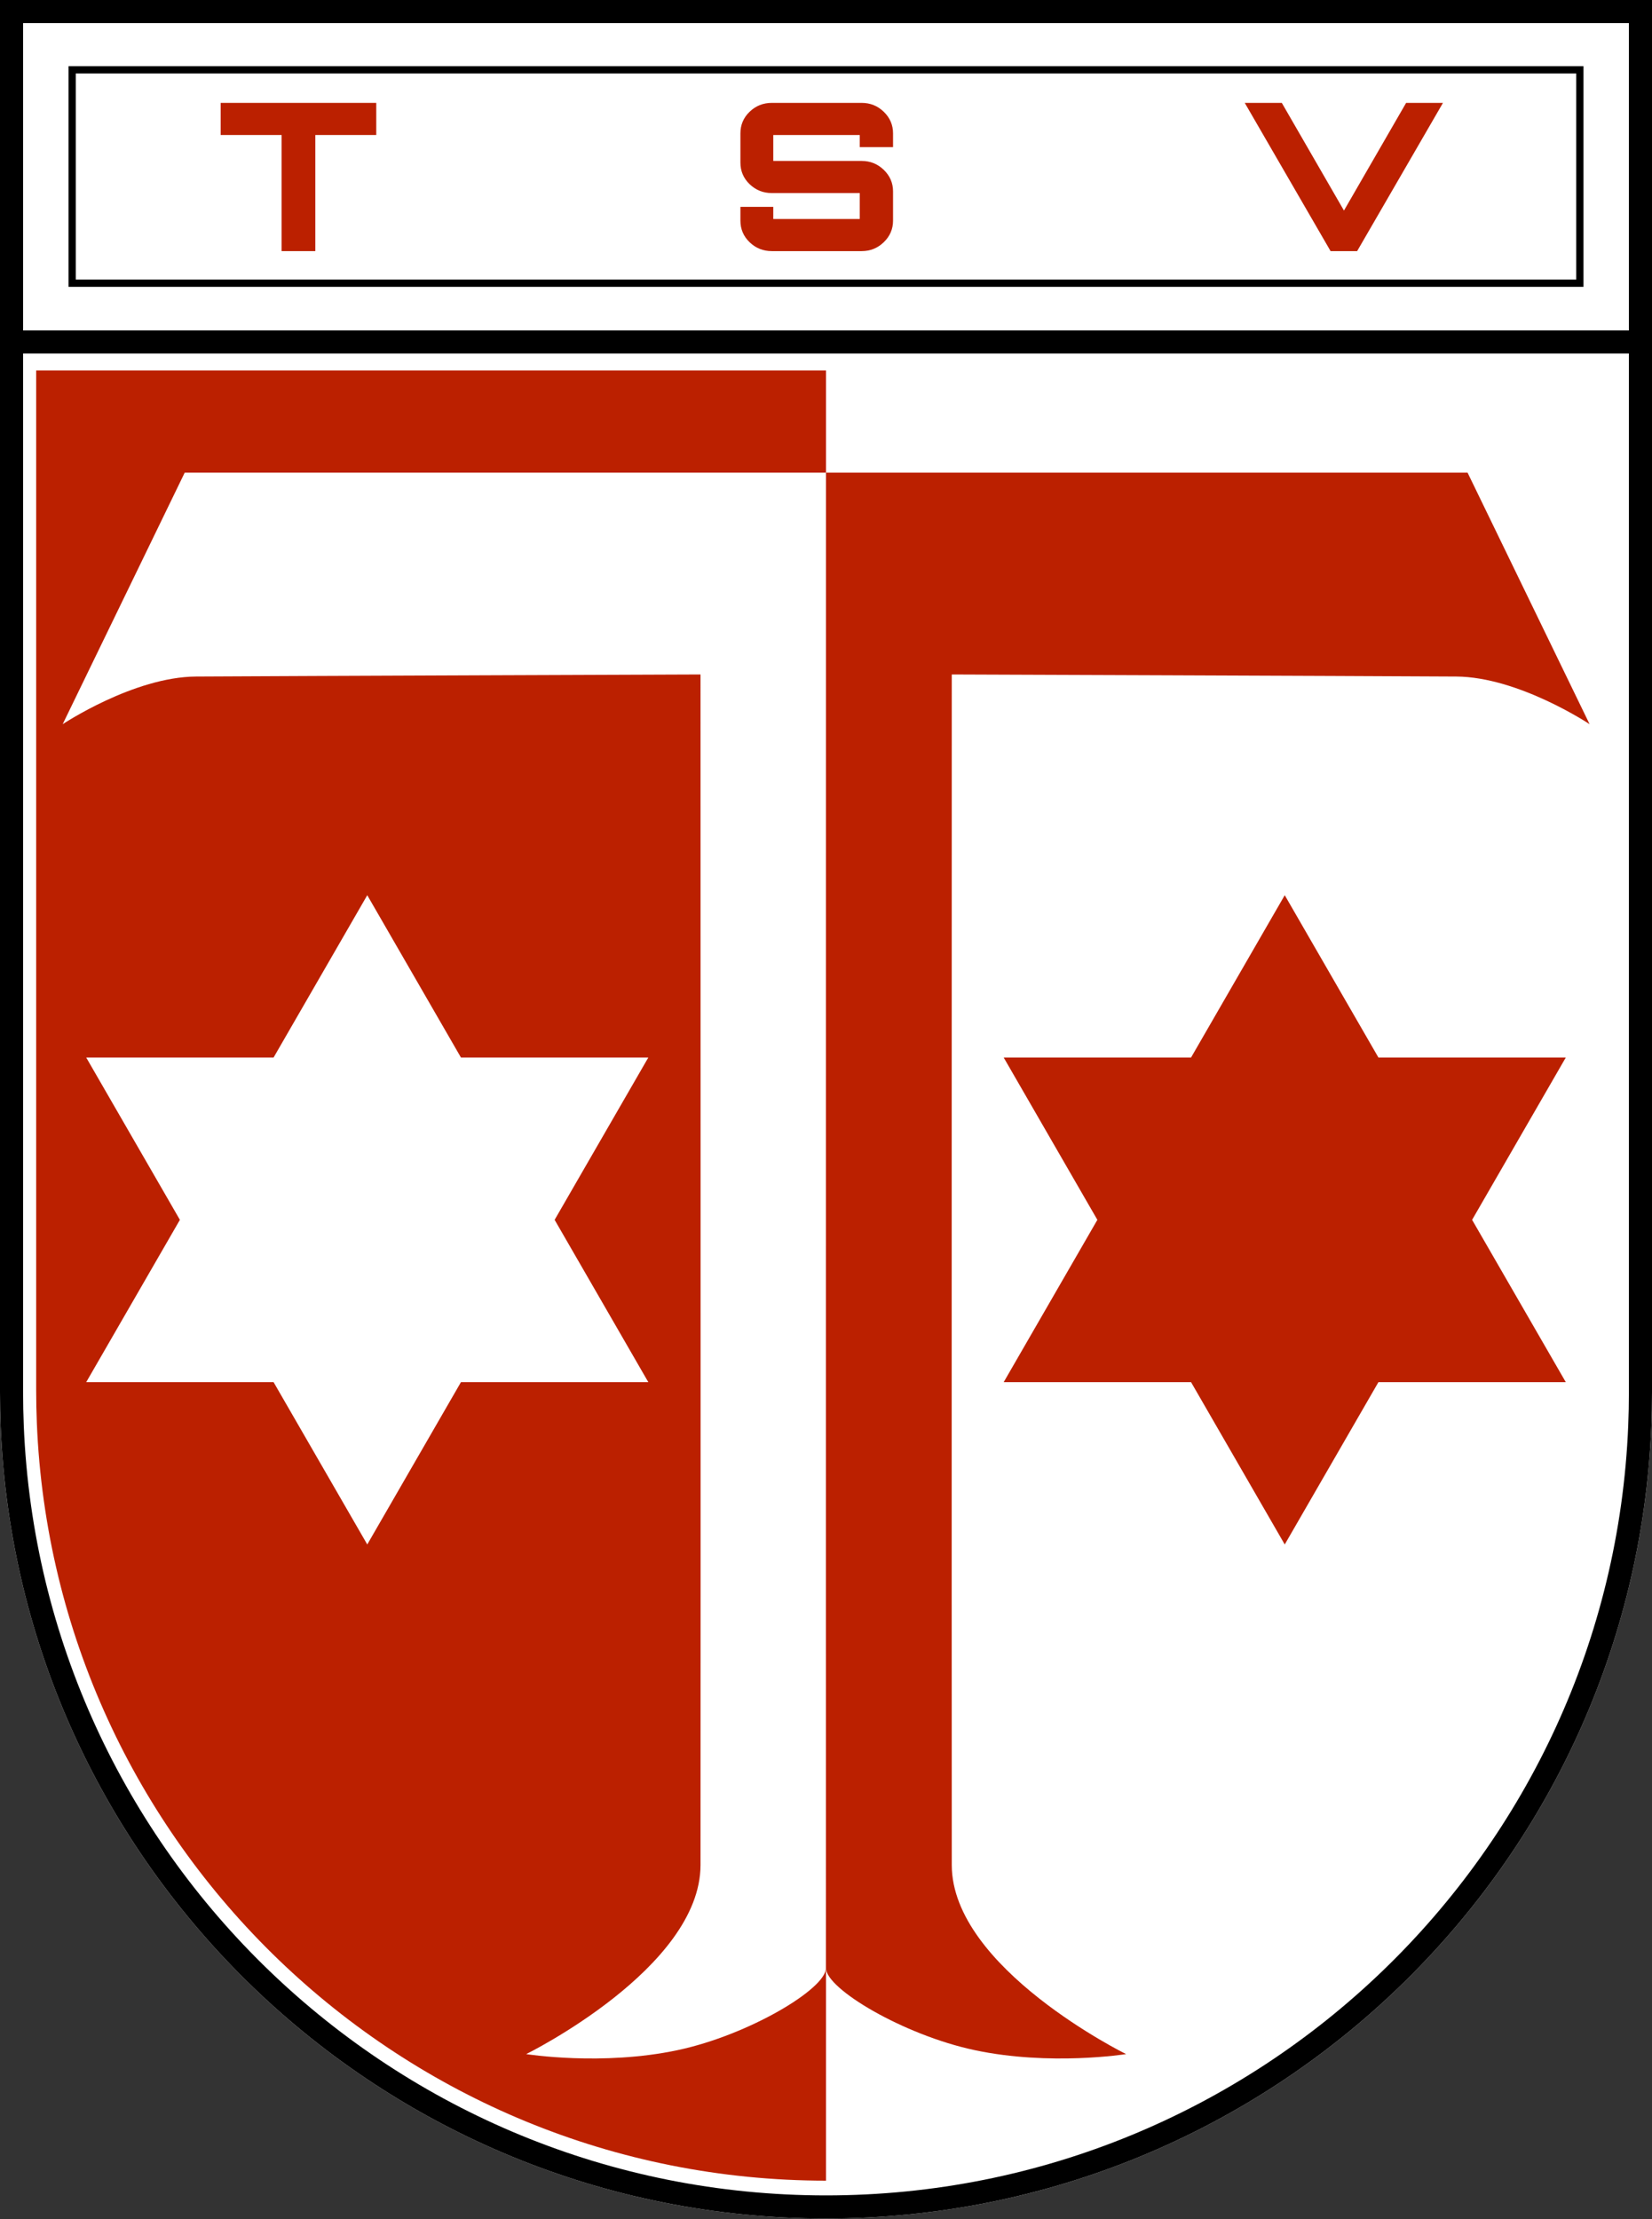 <?xml version="1.0" encoding="UTF-8" standalone="no"?><!DOCTYPE svg PUBLIC "-//W3C//DTD SVG 1.1//EN" "http://www.w3.org/Graphics/SVG/1.1/DTD/svg11.dtd"><svg width="2500px" height="3357px" version="1.1" xmlns="http://www.w3.org/2000/svg" xmlns:xlink="http://www.w3.org/1999/xlink" xml:space="preserve" xmlns:serif="http://www.serif.com/" style="fill-rule:evenodd;clip-rule:evenodd;stroke-linecap:round;stroke-linejoin:round;stroke-miterlimit:1.5;"><rect width="100%" height="100%" fill="#333333" stroke="none"/><path d="M0,2106.25l0,-2106.25l2500,0l0,2106.25c0,17.382 -0.356,34.681 -1.06,51.891c-27.246,665.87 -576.428,1198.11 -1248.94,1198.11c-672.512,0 -1221.69,-532.239 -1248.94,-1198.11c-0.704,-17.21 -1.06,-34.509 -1.06,-51.891Z" style="fill:#fff;"/><path d="M0,2106.25l0,-2106.25l2500,0l0,2106.25c0,17.382 -0.356,34.681 -1.06,51.891c-27.246,665.87 -576.428,1198.11 -1248.94,1198.11c-672.512,0 -1221.69,-532.239 -1248.94,-1198.11c-0.704,-17.21 -1.06,-34.509 -1.06,-51.891Zm34.945,0c0,16.903 0.346,33.726 1.031,50.462c26.484,647.25 560.319,1164.59 1214.02,1164.59c653.705,-0 1187.54,-517.343 1214.02,-1164.59c0.685,-16.736 1.031,-33.559 1.031,-50.462l-0,-2071.3l-2430.11,0l0,2071.3Z"/><path d="M1250.43,3299c-643.289,-0 -1168.61,-509.111 -1194.67,-1146.05c-0.674,-16.462 -1.014,-33.009 -1.014,-49.635l0,-1542.86l1195.68,0l-0,2738.54Z" style="fill:#bb2000;"/><path d="M1250,3312.32c649.547,-0 1179.98,-514.064 1206.29,-1157.2c0.68,-16.622 1.023,-33.331 1.023,-50.119l0,-1557.87l-1207.32,-0l0,2765.18Z" style="fill:#fff;"/><path d="M1250.43,715.072l-970.916,0l-184.665,380.53c0,0 107.372,-71.569 201.948,-72.111c160.337,-0.919 763.3,-3.124 763.3,-3.124c-0,-0 0.285,1438.45 -0,1801.15c-0.123,156.107 -263.796,286.025 -263.796,286.025c0,0 114.864,18.326 229.256,-6.016c107.624,-22.902 224.285,-92.729 224.308,-123.893c0.295,-403.366 0.565,-2262.56 0.565,-2262.56Z" style="fill:#fff;"/><path d="M1250,715.072l970.916,0l184.664,380.53c0,0 -107.372,-71.569 -201.948,-72.111c-160.336,-0.919 -763.299,-3.124 -763.299,-3.124c-0,-0 -0.286,1438.45 -0,1801.15c0.123,156.107 263.796,286.025 263.796,286.025c-0,0 -114.865,18.326 -229.256,-6.016c-107.624,-22.902 -224.85,-92.729 -224.873,-123.893c-0.295,-403.366 0,-2262.56 0,-2262.56Z" style="fill:#bb2000;"/><path d="M20.971,517.355l2455.68,0" style="fill:none;stroke:#000;stroke-width:34.95px;"/><path d="M2396.33,100.156l-0,333.776l-2292.66,-0l0,-333.776l2292.66,-0Zm-10.988,10.988l-2270.68,0l0,311.8l2270.68,-0l-0,-311.8Z"/><g id="sterne"><path d="M555.785,1354.31l141.773,245.558l283.546,0l-141.773,245.558l141.773,245.558l-283.546,0l-141.773,245.558l-141.773,-245.558l-283.546,0l141.773,-245.558l-141.773,-245.558l283.546,0l141.773,-245.558Z" style="fill:#fff;"/><path d="M1944.22,1354.31l141.773,245.558l283.546,0l-141.773,245.558l141.773,245.558l-283.546,0l-141.773,245.558l-141.773,-245.558l-283.546,0l141.773,-245.558l-141.773,-245.558l283.546,0l141.773,-245.558Z" style="fill:#bb2000;"/></g><path d="M333.946,155.658l235.46,0l-0,48.587l-92.222,0l0,175.661l-51.016,-0l-0,-175.661l-92.222,0l0,-48.587Z" style="fill:#bb2000;fill-rule:nonzero;"/><path d="M1351.46,201.754l0,20.867l-50.365,0l-0,-18.376l-130.886,0l-0,39.244l133.773,-0c13.046,-0 24.22,4.516 33.523,13.548c9.304,9.032 13.955,19.881 13.955,32.547l0,44.227c0,12.665 -4.651,23.514 -13.955,32.547c-9.303,9.032 -20.477,13.548 -33.523,13.548l-136.019,-0c-13.045,-0 -24.22,-4.464 -33.523,-13.393c-9.303,-8.928 -13.955,-19.829 -13.955,-32.702l0,-20.868l49.724,0l-0,18.376l130.886,-0l-0,-39.243l-133.132,-0c-13.045,-0 -24.22,-4.465 -33.523,-13.393c-9.303,-8.928 -13.955,-19.829 -13.955,-32.703l0,-44.226c0,-12.874 4.652,-23.775 13.955,-32.703c9.303,-8.928 20.478,-13.393 33.523,-13.393l136.019,0c13.046,0 24.22,4.516 33.523,13.549c9.304,9.032 13.955,19.881 13.955,32.547Z" style="fill:#bb2000;fill-rule:nonzero;"/><path d="M2033.84,318.549l94.059,-162.891l55.751,0l-129.877,224.248l-40.178,-0l-129.876,-224.248l56.062,0l94.059,162.891Z" style="fill:#bb2000;fill-rule:nonzero;"/></svg>